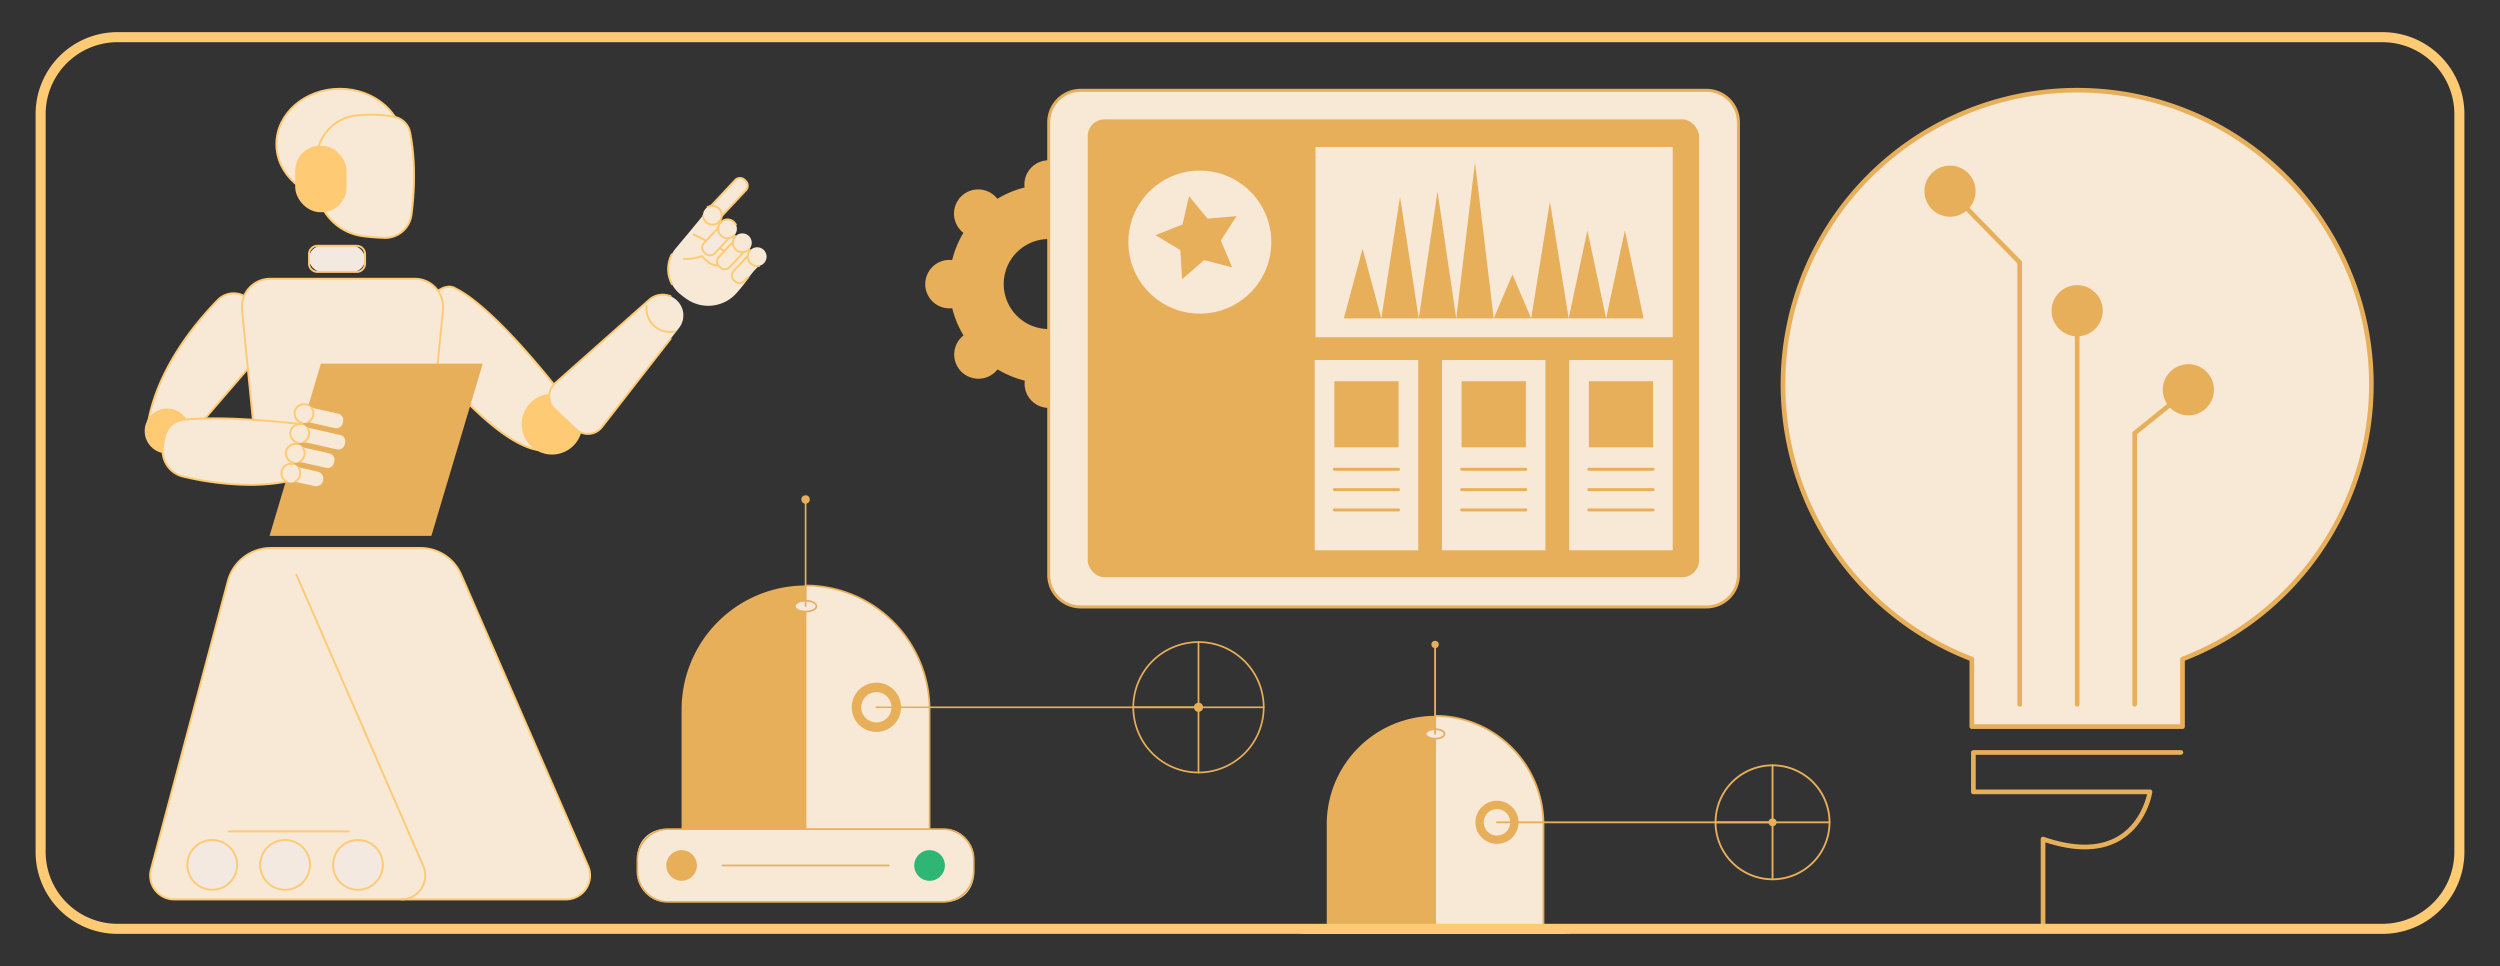 <svg xmlns="http://www.w3.org/2000/svg" xmlns:xlink="http://www.w3.org/1999/xlink" id="Layer_1" data-name="Layer 1" viewBox="0 0 994 384.085"><rect x="0" y="0" width="994" height="384.085" fill="#333333" stroke="none"/><defs><style>.cls-1{fill:none;}.cls-2{fill:#e8af5a;}.cls-3{fill:#f8e9d7;}.cls-4{fill:#2db674;}.cls-5{fill:#f3e9e1;}.cls-6{fill:#feca74;}.cls-7{clip-path:url(#clip-path);}</style><clipPath id="clip-path"><rect class="cls-1" x="14.154" y="12.778" width="965.691" height="358.529" rx="32.553"></rect></clipPath></defs><rect class="cls-1" x="14.154" y="12.778" width="965.691" height="358.529" rx="32.553"></rect><path class="cls-2" d="M416.924,63.732a9.635,9.635,0,0,0-9.623,9.645,9.792,9.792,0,0,0,.079,1.169,39.318,39.318,0,0,0-10.827,4.5,9.633,9.633,0,1,0-13.5,13.529,39.327,39.327,0,0,0-4.475,10.84,9.807,9.807,0,0,0-1.169-.077,9.636,9.636,0,0,0,.018,19.271,9.778,9.778,0,0,0,1.169-.079,39.326,39.326,0,0,0,4.5,10.831,9.631,9.631,0,1,0,12.754,14.386,9.823,9.823,0,0,0,.771-.883,39.291,39.291,0,0,0,10.836,4.478,9.78,9.78,0,0,0-.077,1.169,9.632,9.632,0,1,0,19.185-1.188,39.307,39.307,0,0,0,10.828-4.5,9.513,9.513,0,0,0,.771.881,9.634,9.634,0,0,0,13.609-13.639,9.792,9.792,0,0,0-.882-.771,39.329,39.329,0,0,0,4.476-10.84,9.632,9.632,0,1,0,1.15-19.194,9.792,9.792,0,0,0-1.169.079,39.333,39.333,0,0,0-4.5-10.83A9.631,9.631,0,1,0,438.1,78.123a9.512,9.512,0,0,0-.77.882,39.319,39.319,0,0,0-10.836-4.477,9.591,9.591,0,0,0-9.565-10.8Zm.03,31.309a17.894,17.894,0,1,1-17.87,17.91A17.89,17.89,0,0,1,416.954,95.041Z"></path><rect class="cls-3" x="416.972" y="35.906" width="274.222" height="205.416" rx="12.142"></rect><path class="cls-2" d="M678.49,241.915H429.676a13.314,13.314,0,0,1-13.3-13.3V48.61a13.314,13.314,0,0,1,13.3-13.3H678.49a13.313,13.313,0,0,1,13.3,13.3V228.617A13.313,13.313,0,0,1,678.49,241.915ZM429.676,36.5A12.125,12.125,0,0,0,417.565,48.61V228.617a12.125,12.125,0,0,0,12.111,12.111H678.49A12.125,12.125,0,0,0,690.6,228.617V48.61A12.125,12.125,0,0,0,678.49,36.5Z"></path><rect class="cls-2" x="432.468" y="47.451" width="243.061" height="182.074" rx="6.733"></rect><rect class="cls-3" x="523.054" y="58.435" width="142.014" height="75.656"></rect><rect class="cls-3" x="522.735" y="143.136" width="41.145" height="75.656"></rect><rect class="cls-2" x="530.532" y="151.571" width="25.551" height="26.284"></rect><path class="cls-2" d="M556.082,187.187h-25.55a.594.594,0,1,1,0-1.187h25.55a.594.594,0,0,1,0,1.187Z"></path><path class="cls-2" d="M556.082,195.266h-25.55a.594.594,0,1,1,0-1.187h25.55a.594.594,0,0,1,0,1.187Z"></path><path class="cls-2" d="M556.082,203.346h-25.55a.594.594,0,1,1,0-1.187h25.55a.594.594,0,0,1,0,1.187Z"></path><rect class="cls-3" x="573.329" y="143.136" width="41.145" height="75.656"></rect><rect class="cls-2" x="581.126" y="151.571" width="25.551" height="26.284"></rect><path class="cls-2" d="M606.677,187.187H581.126a.594.594,0,0,1,0-1.187h25.551a.594.594,0,0,1,0,1.187Z"></path><path class="cls-2" d="M606.677,195.266H581.126a.594.594,0,0,1,0-1.187h25.551a.594.594,0,0,1,0,1.187Z"></path><path class="cls-2" d="M606.677,203.346H581.126a.594.594,0,0,1,0-1.187h25.551a.594.594,0,0,1,0,1.187Z"></path><rect class="cls-3" x="623.924" y="143.136" width="41.145" height="75.656"></rect><rect class="cls-2" x="631.721" y="151.571" width="25.551" height="26.284"></rect><path class="cls-2" d="M657.272,187.187H631.721a.594.594,0,1,1,0-1.187h25.551a.594.594,0,0,1,0,1.187Z"></path><path class="cls-2" d="M657.272,195.266H631.721a.594.594,0,1,1,0-1.187h25.551a.594.594,0,0,1,0,1.187Z"></path><path class="cls-2" d="M657.272,203.346H631.721a.594.594,0,1,1,0-1.187h25.551a.594.594,0,0,1,0,1.187Z"></path><polygon class="cls-2" points="549.205 126.602 534.306 126.602 541.756 98.872 549.205 126.602"></polygon><polygon class="cls-2" points="564.104 126.602 549.205 126.602 556.654 78.2 564.104 126.602"></polygon><polygon class="cls-2" points="579.003 126.602 564.104 126.602 571.553 76.063 579.003 126.602"></polygon><polygon class="cls-2" points="593.901 126.602 579.003 126.602 586.452 64.532 593.901 126.602"></polygon><polygon class="cls-2" points="608.8 126.602 593.901 126.602 601.351 109.109 608.8 126.602"></polygon><polygon class="cls-2" points="623.699 126.602 608.8 126.602 616.25 80.13 623.699 126.602"></polygon><polygon class="cls-2" points="638.598 126.602 623.699 126.602 631.149 91.616 638.598 126.602"></polygon><polygon class="cls-2" points="653.497 126.602 638.598 126.602 646.047 91.616 653.497 126.602"></polygon><ellipse class="cls-3" cx="477.054" cy="96.267" rx="28.421" ry="28.432"></ellipse><polygon class="cls-2" points="472.766 78.001 470.156 89.261 459.405 93.495 469.303 99.457 470.005 110.995 478.733 103.419 489.918 106.317 485.413 95.672 491.624 85.925 480.113 86.922 472.766 78.001"></polygon><rect class="cls-3" x="253.423" y="329.652" width="133.749" height="28.924" rx="10.856"></rect><path class="cls-2" d="M374.934,358.915H265.661a12.591,12.591,0,0,1-12.577-12.577V341.89a12.591,12.591,0,0,1,12.577-12.577H374.934a12.591,12.591,0,0,1,12.577,12.577v4.448A12.591,12.591,0,0,1,374.934,358.915ZM265.661,329.991a11.913,11.913,0,0,0-11.9,11.9v4.448a11.913,11.913,0,0,0,11.9,11.9H374.934a11.913,11.913,0,0,0,11.9-11.9V341.89a11.913,11.913,0,0,0-11.9-11.9Z"></path><circle class="cls-4" cx="369.596" cy="344.114" r="6.096"></circle><circle class="cls-2" cx="270.999" cy="344.114" r="6.096"></circle><path class="cls-2" d="M353.331,344.453H287.264a.339.339,0,0,1,0-.678h66.067a.339.339,0,0,1,0,.678Z"></path><path class="cls-2" d="M320.3,232.787v96.865H271V282.085A49.3,49.3,0,0,1,320.3,232.787Z"></path><path class="cls-3" d="M369.6,282.085v47.567H320.3V232.787A49.3,49.3,0,0,1,369.6,282.085Z"></path><path class="cls-2" d="M369.6,329.991H320.3a.338.338,0,0,1-.338-.339V232.787a.338.338,0,0,1,.338-.339,49.693,49.693,0,0,1,49.637,49.637v47.567A.338.338,0,0,1,369.6,329.991Zm-48.96-.678h48.621V282.085a49.018,49.018,0,0,0-48.621-48.959Z"></path><ellipse class="cls-5" cx="320.297" cy="241.007" rx="4.312" ry="2.156"></ellipse><path class="cls-2" d="M320.3,243.5c-2.608,0-4.651-1.095-4.651-2.494s2.043-2.5,4.651-2.5,4.652,1.1,4.652,2.5S322.906,243.5,320.3,243.5Zm0-4.312c-2.341,0-3.973.958-3.973,1.818s1.632,1.817,3.973,1.817,3.974-.958,3.974-1.817S322.639,239.189,320.3,239.189Z"></path><path class="cls-2" d="M320.3,241.345a.338.338,0,0,1-.338-.338V198.59a.339.339,0,1,1,.677,0v42.417A.338.338,0,0,1,320.3,241.345Z"></path><circle class="cls-2" cx="320.297" cy="198.59" r="1.675" transform="translate(-27.675 53.87) rotate(-9.217)"></circle><circle class="cls-2" cx="348.449" cy="281.219" r="9.807"></circle><circle class="cls-3" cx="348.449" cy="281.219" r="6.028"></circle><path class="cls-2" d="M476.523,307.484a26.265,26.265,0,1,1,26.264-26.265A26.294,26.294,0,0,1,476.523,307.484Zm0-51.852a25.587,25.587,0,1,0,25.587,25.587A25.616,25.616,0,0,0,476.523,255.632Z"></path><path class="cls-2" d="M502.448,281.558H450.6a.339.339,0,0,1,0-.678h51.851a.339.339,0,0,1,0,.678Z"></path><path class="cls-2" d="M476.523,307.484a.339.339,0,0,1-.339-.339V255.293a.339.339,0,1,1,.677,0v51.852A.338.338,0,0,1,476.523,307.484Z"></path><circle class="cls-2" cx="476.523" cy="281.219" r="1.806" transform="translate(-51.864 117.006) rotate(-13.283)"></circle><path class="cls-2" d="M476.523,281.558H348.449a.339.339,0,0,1,0-.678H476.523a.339.339,0,0,1,0,.678Z"></path><path class="cls-3" d="M225.106,357.593H69.206a9.492,9.492,0,0,1-9.171-11.938L90.627,231a17.657,17.657,0,0,1,17.06-13.1h59.484a17.659,17.659,0,0,1,16.188,10.6l50.449,115.813A9.492,9.492,0,0,1,225.106,357.593Z"></path><path class="cls-6" d="M167.171,217.5H107.687a18.074,18.074,0,0,0-17.441,13.4L59.654,345.553a9.885,9.885,0,0,0,9.552,12.434h155.9a9.885,9.885,0,0,0,9.063-13.833L183.72,228.341A18.046,18.046,0,0,0,167.171,217.5ZM69.206,357.2a9.1,9.1,0,0,1-8.789-11.441L91.008,231.1a17.284,17.284,0,0,1,16.679-12.813h59.484A17.259,17.259,0,0,1,183,228.656l50.449,115.813a9.1,9.1,0,0,1-8.34,12.729Z"></path><path class="cls-6" d="M117.842,228.1a.382.382,0,0,0-.157.033.394.394,0,0,0-.2.519L167.93,344.469a9.1,9.1,0,0,1-8.34,12.729.395.395,0,0,0,0,.789,9.886,9.886,0,0,0,9.064-13.833L118.2,228.341a.392.392,0,0,0-.362-.237Z"></path><circle class="cls-5" cx="142.321" cy="343.887" r="9.891" transform="matrix(0.99, -0.139, 0.139, 0.99, -46.322, 23.064)"></circle><path class="cls-6" d="M142.321,333.6a10.285,10.285,0,1,0,10.285,10.285A10.3,10.3,0,0,0,142.321,333.6Zm0,19.781a9.5,9.5,0,1,1,9.5-9.5,9.507,9.507,0,0,1-9.5,9.5Z"></path><circle class="cls-5" cx="113.349" cy="343.887" r="9.891" transform="translate(-75.977 35.242) rotate(-13.283)"></circle><path class="cls-6" d="M113.349,333.6a10.285,10.285,0,1,0,10.285,10.285A10.3,10.3,0,0,0,113.349,333.6Zm0,19.781a9.5,9.5,0,1,1,9.5-9.5,9.507,9.507,0,0,1-9.5,9.5Z"></path><circle class="cls-5" cx="84.378" cy="343.887" r="9.891" transform="translate(-265.622 290.242) rotate(-67.5)"></circle><path class="cls-6" d="M84.378,333.6a10.285,10.285,0,1,0,10.285,10.285A10.3,10.3,0,0,0,84.378,333.6Zm0,19.781a9.5,9.5,0,1,1,9.5-9.5,9.507,9.507,0,0,1-9.5,9.5Z"></path><path class="cls-6" d="M138.611,330.172H91a.395.395,0,1,0,0,.789h47.613a.395.395,0,1,0,0-.789Z"></path><ellipse class="cls-3" cx="135.119" cy="57.317" rx="25.224" ry="22.007"></ellipse><path class="cls-6" d="M135.119,34.915c-14.126,0-25.618,10.049-25.618,22.4s11.492,22.4,25.618,22.4,25.618-10.05,25.618-22.4-11.492-22.4-25.618-22.4Zm0,44.015c-13.691,0-24.829-9.7-24.829-21.613S121.428,35.7,135.119,35.7s24.829,9.7,24.829,21.613S148.81,78.93,135.119,78.93Z"></path><path class="cls-3" d="M156.886,46.48a50.442,50.442,0,0,0-14.952-.592A17.659,17.659,0,0,0,126,61.8a80.838,80.838,0,0,0-.169,12.244A21.222,21.222,0,0,0,144.02,93.861a82.22,82.22,0,0,0,8.764.71,10.552,10.552,0,0,0,10.8-9.168c1.061-8.07,1.868-20.454-.536-32.718A7.922,7.922,0,0,0,156.886,46.48Z"></path><path class="cls-6" d="M147.776,45.214q-2.82,0-5.878.281a18.032,18.032,0,0,0-16.3,16.268,81.53,81.53,0,0,0-.171,12.3,21.661,21.661,0,0,0,18.533,20.186,83.077,83.077,0,0,0,8.806.713c.118,0,.235.006.353.006a10.916,10.916,0,0,0,10.855-9.517c1.079-8.217,1.862-20.586-.541-32.845a8.3,8.3,0,0,0-6.471-6.515,44.766,44.766,0,0,0-9.191-.88Zm5.347,48.968c-.108,0-.218,0-.327,0a82.529,82.529,0,0,1-8.722-.706A20.869,20.869,0,0,1,126.22,74.019a80.735,80.735,0,0,1,.168-12.183A17.243,17.243,0,0,1,141.97,46.281c1.97-.181,3.893-.272,5.745-.272a44.638,44.638,0,0,1,9.09.857,7.515,7.515,0,0,1,5.859,5.894c2.383,12.155,1.605,24.433.532,32.592a10.128,10.128,0,0,1-10.073,8.83Z"></path><rect class="cls-6" x="117.382" y="57.903" width="20.436" height="26.476" rx="9.933"></rect><path class="cls-3" d="M71.442,178.08,109.9,133.417l-9.939-13.261a8.815,8.815,0,0,0-13.356-.868c-9.253,9.444-24.234,27.635-27.839,49.371Z"></path><path class="cls-6" d="M92.91,116.239a9.223,9.223,0,0,0-6.592,2.773c-8.867,9.05-24.288,27.525-27.946,49.582a.4.4,0,0,0,.154.382l12.681,9.42a.394.394,0,0,0,.534-.059l38.453-44.663a.393.393,0,0,0,.017-.493l-9.94-13.261a9.184,9.184,0,0,0-6.751-3.661c-.2-.014-.407-.02-.61-.02ZM71.383,177.544,59.19,168.486c3.693-21.739,18.921-39.97,27.691-48.921a8.434,8.434,0,0,1,6.028-2.538c.185,0,.372.007.559.019a8.4,8.4,0,0,1,6.172,3.347l9.75,13.007L71.383,177.544Z"></path><path class="cls-3" d="M223.608,157.171s-26.153-34.546-42.651-42.556c0,0-6.478-4.725-14.734,11.747v11.053s28.693,38.5,47.7,41.514Z"></path><path class="cls-6" d="M178.6,113.593a6.282,6.282,0,0,0-1.475.181c-2.616.635-6.694,3.3-11.259,12.411a.4.4,0,0,0-.042.177v11.053a.4.4,0,0,0,.078.236c1.176,1.577,29.007,38.659,47.954,41.668a.432.432,0,0,0,.062.005.394.394,0,0,0,.36-.234l9.687-21.759a.394.394,0,0,0-.046-.4c-.262-.346-26.371-34.676-42.767-42.659a4.677,4.677,0,0,0-2.552-.681Zm35.082,64.9c-18.15-3.226-45.4-39-47.069-41.206V126.455c4.4-8.74,8.225-11.3,10.665-11.906a5.5,5.5,0,0,1,1.329-.169,3.82,3.82,0,0,1,2.113.554.337.337,0,0,0,.061.036c15.6,7.575,40.27,39.514,42.368,42.254l-9.467,21.266Z"></path><circle class="cls-6" cx="219.471" cy="168.659" r="12.075" transform="translate(-32.879 54.936) rotate(-13.283)"></circle><path class="cls-3" d="M270,130.366,239.314,169.8a7.046,7.046,0,0,1-10.392.8l-8.341-7.859a7.045,7.045,0,0,1,.158-10.4l37.381-33.136a8.1,8.1,0,0,1,11.319.565l.119.129A8.1,8.1,0,0,1,270,130.366Z"></path><path class="cls-6" d="M263.511,116.779a8.531,8.531,0,0,0-5.653,2.131l-37.381,33.136a7.438,7.438,0,0,0-.166,10.982l8.34,7.859a7.459,7.459,0,0,0,5.106,2.025c.189,0,.379-.007.568-.022a7.45,7.45,0,0,0,5.3-2.849l27.307-35.089a.4.4,0,0,0-.069-.553.389.389,0,0,0-.242-.084.4.4,0,0,0-.312.153L239,169.557a6.662,6.662,0,0,1-4.738,2.546c-.17.014-.34.02-.509.02a6.668,6.668,0,0,1-4.564-1.81l-8.34-7.859a6.65,6.65,0,0,1,.149-9.818l37.38-33.136a7.741,7.741,0,0,1,5.128-1.933,7.663,7.663,0,0,1,2.96.592.389.389,0,0,0,.152.03.394.394,0,0,0,.152-.758,8.449,8.449,0,0,0-3.262-.652Z"></path><path class="cls-6" d="M257.1,121.2a.4.4,0,0,0-.392.348,9.676,9.676,0,0,0,9.679,10.826,9.415,9.415,0,0,0,2.04-.222.394.394,0,0,0-.087-.779.4.4,0,0,0-.084.009,8.64,8.64,0,0,1-1.874.2,8.885,8.885,0,0,1-8.89-9.944.394.394,0,0,0-.345-.438.371.371,0,0,0-.047,0Z"></path><path class="cls-3" d="M302.175,103.3a74.189,74.189,0,0,1-9.186,13.084,15.067,15.067,0,0,1-19.923,2.548c-.9-.63-1.832-1.329-2.766-2.1a12.821,12.821,0,0,1-1.614-18.11c5.447-6.492,12.222-14.639,13.218-16.18l6.506,7.548Z"></path><path class="cls-6" d="M267.053,100.8a.4.4,0,0,0-.353.217,13.248,13.248,0,0,0,.1,12.113.393.393,0,0,0,.349.211.4.4,0,0,0,.183-.045.4.4,0,0,0,.166-.533,12.46,12.46,0,0,1-.089-11.39.4.4,0,0,0-.174-.531.4.4,0,0,0-.177-.042Z"></path><path class="cls-3" d="M296.187,101.014h.164a2.857,2.857,0,0,1,2.857,2.857v9.445a0,0,0,0,1,0,0h-5.877a0,0,0,0,1,0,0v-9.445A2.856,2.856,0,0,1,296.187,101.014Z" transform="translate(439.257 387.904) rotate(-136.877)"></path><path class="cls-6" d="M297.986,100.638a.393.393,0,0,0-.288.125l-6.269,6.695a3.026,3.026,0,0,0,.14,4.273l.453.423a3,3,0,0,0,2.063.817l.1,0a3,3,0,0,0,2.107-.955l1.4-1.491a.394.394,0,1,0-.576-.539l-1.4,1.491a2.224,2.224,0,0,1-1.557.706H294.1a2.22,2.22,0,0,1-1.536-.6l-.453-.423a2.237,2.237,0,0,1-.1-3.158l6.269-6.695a.395.395,0,0,0-.288-.664Z"></path><path class="cls-3" d="M298.326,99.5a3.735,3.735,0,1,0,5.279-.173A3.736,3.736,0,0,0,298.326,99.5Z"></path><path class="cls-6" d="M298.325,99.11a.391.391,0,0,0-.287.125,4.129,4.129,0,0,0,3.014,6.952h0a4.133,4.133,0,0,0,.862-.091.395.395,0,0,0-.081-.781.391.391,0,0,0-.083.009,3.34,3.34,0,0,1-3.138-5.55.4.4,0,0,0-.019-.557.39.39,0,0,0-.27-.107Z"></path><path class="cls-3" d="M290.285,95.487h.164a2.856,2.856,0,0,1,2.856,2.856v9.445a0,0,0,0,1,0,0h-5.877a0,0,0,0,1,0,0V98.344a2.857,2.857,0,0,1,2.857-2.857Z" transform="translate(432.841 374.299) rotate(-136.88)"></path><path class="cls-6" d="M292.44,94.745h-.027a.4.4,0,0,0-.275.124l-6.612,7.061a3.023,3.023,0,0,0,.141,4.272l.452.424a3,3,0,0,0,2.064.817l.1,0a3,3,0,0,0,2.107-.955L297,99.427a.4.4,0,0,0-.019-.558L292.7,94.852a.38.38,0,0,0-.256-.107ZM288.2,106.654a2.225,2.225,0,0,1-1.539-.6l-.453-.423h0a2.232,2.232,0,0,1-.1-3.157l6.342-6.773,3.713,3.478-6.342,6.773a2.224,2.224,0,0,1-1.557.706Z"></path><path class="cls-3" d="M292.423,93.977a3.736,3.736,0,1,0,5.28-.173A3.736,3.736,0,0,0,292.423,93.977Z"></path><path class="cls-6" d="M292.423,93.583a.389.389,0,0,0-.287.124,4.129,4.129,0,0,0,3.01,6.953l.139,0a4.1,4.1,0,0,0,2.879-1.305.394.394,0,1,0-.576-.539,3.319,3.319,0,0,1-2.329,1.055l-.11,0a3.341,3.341,0,0,1-2.438-5.624.394.394,0,0,0-.288-.664Z"></path><path class="cls-3" d="M296.527,71.978l-.438-.438a2.627,2.627,0,0,0-3.717,0L281.154,83.511l4.156,4.155,11.217-11.971A2.627,2.627,0,0,0,296.527,71.978Z"></path><path class="cls-6" d="M294.234,70.378a3.031,3.031,0,0,0-2.15.892L280.866,83.241a.4.4,0,0,0,.009.548l4.156,4.156a.394.394,0,0,0,.279.116h.006a.394.394,0,0,0,.281-.125l11.209-11.962a3.021,3.021,0,0,0,0-4.275l-.438-.438a3.008,3.008,0,0,0-2.134-.883ZM285.3,87.1l-3.6-3.6,10.948-11.683a2.237,2.237,0,0,1,3.159,0l.438.438a2.233,2.233,0,0,1-.009,3.169L285.3,87.1Z"></path><path class="cls-5" d="M284.383,89.96h.164a2.856,2.856,0,0,1,2.856,2.856v9.445a0,0,0,0,1,0,0h-5.877a0,0,0,0,1,0,0V92.817A2.857,2.857,0,0,1,284.383,89.96Z" transform="translate(426.409 360.703) rotate(-136.88)"></path><path class="cls-6" d="M286.524,89.218a.394.394,0,0,0-.288.125L279.624,96.4a3.025,3.025,0,0,0,.141,4.272l.452.424a3,3,0,0,0,2.064.817l.1,0a3.007,3.007,0,0,0,2.108-.955L291.1,93.9a.4.4,0,0,0,.106-.282.393.393,0,0,0-.125-.275l-4.289-4.017a.4.4,0,0,0-.27-.107Zm-4.238,11.91a2.222,2.222,0,0,1-1.53-.6l-.452-.424a2.237,2.237,0,0,1-.1-3.158l6.342-6.773,3.714,3.478-6.342,6.773a2.219,2.219,0,0,1-1.557.7l-.071,0Z"></path><path class="cls-3" d="M286.521,88.45a3.736,3.736,0,1,0,5.28-.173A3.736,3.736,0,0,0,286.521,88.45Z"></path><path class="cls-6" d="M289.254,86.873c-.047,0-.1,0-.142,0a4.13,4.13,0,0,0,.132,8.257c.046,0,.093,0,.139,0a4.1,4.1,0,0,0,2.879-1.305.394.394,0,1,0-.576-.539,3.319,3.319,0,0,1-2.329,1.055l-.1,0a3.341,3.341,0,0,1-.118-6.68l.112,0a3.346,3.346,0,0,1,2.982,1.839.395.395,0,0,0,.7-.355,4.137,4.137,0,0,0-3.683-2.273Z"></path><circle class="cls-3" cx="283.232" cy="85.588" r="3.735"></circle><path class="cls-6" d="M283.223,81.463a4.1,4.1,0,0,0-2.085.565.394.394,0,0,0,.4.68,3.342,3.342,0,1,1-1.635,3.16.391.391,0,0,0-.384-.362l-.042,0a.4.4,0,0,0-.36.427,4.133,4.133,0,1,0,4.106-4.472Z"></path><path class="cls-6" d="M275.842,92.882a.394.394,0,0,0-.176.748l4.729,2.343a.394.394,0,0,0,.528-.178.4.4,0,0,0-.178-.529l-4.729-2.343a.389.389,0,0,0-.174-.041Z"></path><path class="cls-6" d="M286.142,98.139a.395.395,0,0,0-.244.7l1.652,1.292a.39.39,0,0,0,.243.084.394.394,0,0,0,.243-.7l-1.651-1.292a.4.4,0,0,0-.243-.084Z"></path><path class="cls-6" d="M279.109,101.432a.4.4,0,0,0-.131.022,20.243,20.243,0,0,1-6.766,1.158q-.166,0-.333,0a.4.4,0,0,0-.4.388.4.4,0,0,0,.388.4q.178,0,.357,0a21.022,21.022,0,0,0,6.771-1.117,15.8,15.8,0,0,0,2.644,2.463,6.164,6.164,0,0,0,3.415,1.175c.13,0,.263,0,.4-.017a.394.394,0,0,0-.027-.787.282.282,0,0,0-.041,0c-.108.009-.216.013-.323.013a5.391,5.391,0,0,1-2.973-1.035,16.344,16.344,0,0,1-2.684-2.537.394.394,0,0,0-.292-.129Z"></path><rect class="cls-5" x="122.867" y="97.735" width="22.28" height="10.369" rx="5.04" transform="translate(268.014 205.839) rotate(-180)"></rect><path class="cls-6" d="M141.839,97.34H126.175a3.707,3.707,0,0,0-3.7,3.7V104.8a3.706,3.706,0,0,0,3.7,3.7h15.664a3.706,3.706,0,0,0,3.7-3.7v-3.753a3.707,3.707,0,0,0-3.7-3.7Zm-15.664,10.369a2.917,2.917,0,0,1-2.913-2.913v-3.753a2.917,2.917,0,0,1,2.913-2.914h15.664a2.917,2.917,0,0,1,2.913,2.914V104.8a2.917,2.917,0,0,1-2.913,2.913Z"></path><path class="cls-3" d="M107.391,110.853h57.574a11.221,11.221,0,0,1,11.167,12.329l-5.659,57.054a11.623,11.623,0,0,1-11.566,10.476H113.449a11.623,11.623,0,0,1-11.566-10.476l-5.659-57.054A11.221,11.221,0,0,1,107.391,110.853Z"></path><path class="cls-6" d="M164.965,110.458H107.391a11.618,11.618,0,0,0-11.56,12.763l5.659,57.054a11.978,11.978,0,0,0,11.959,10.831h45.458a11.978,11.978,0,0,0,11.959-10.831l5.659-57.054a11.618,11.618,0,0,0-11.56-12.763Zm-51.516,79.859a11.192,11.192,0,0,1-11.174-10.12l-5.659-57.054a10.827,10.827,0,0,1,10.775-11.895h57.574a10.827,10.827,0,0,1,10.775,11.895L170.08,180.2a11.19,11.19,0,0,1-11.173,10.12Z"></path><circle class="cls-6" cx="66.482" cy="171.368" r="8.959"></circle><path class="cls-3" d="M130.136,169.926s-35.727-5.2-57.072-3.061a8.581,8.581,0,0,0-7.49,6.51,35.483,35.483,0,0,0-.837,4.835A10.462,10.462,0,0,0,72.7,189.44c12.056,2.876,36.419,6.781,55.1-2.55Z"></path><path class="cls-6" d="M84.91,165.959c-4.22,0-8.266.15-11.885.514a9,9,0,0,0-7.834,6.808,35.962,35.962,0,0,0-.847,4.89,10.888,10.888,0,0,0,8.263,11.652,118.22,118.22,0,0,0,26.775,3.341c9.552,0,19.7-1.477,28.6-5.921a.4.4,0,0,0,.215-.3l2.333-16.964a.394.394,0,0,0-.334-.444c-.3-.043-24.847-3.578-45.283-3.577Zm14.476,26.419a117.458,117.458,0,0,1-26.6-3.322,10.1,10.1,0,0,1-7.66-10.806,35.015,35.015,0,0,1,.827-4.782,8.209,8.209,0,0,1,7.147-6.21c3.6-.361,7.615-.511,11.811-.511,18.979,0,41.554,3.063,44.777,3.515l-2.251,16.367c-8.732,4.312-18.675,5.749-28.055,5.749Z"></path><polygon class="cls-2" points="107.172 213.057 171.522 213.057 191.929 144.605 127.579 144.605 107.172 213.057"></polygon><path class="cls-3" d="M137.05,176.713l.158-.709a2.574,2.574,0,0,0-1.951-3.075l-14.626-3.256-1.283,5.735,14.626,3.256A2.577,2.577,0,0,0,137.05,176.713Z"></path><path class="cls-3" d="M118.348,176a3.736,3.736,0,1,0-2.83-4.461A3.735,3.735,0,0,0,118.348,176Z"></path><path class="cls-6" d="M119.162,168.225a4.13,4.13,0,0,0-.9,8.16.367.367,0,0,0,.086.01.394.394,0,0,0,.086-.779,3.341,3.341,0,1,1,1.459-6.521.377.377,0,0,0,.088.01.395.395,0,0,0,.084-.78,4.178,4.178,0,0,0-.9-.1Z"></path><path class="cls-6" d="M122.26,169.873a.394.394,0,0,0-.327.615,3.3,3.3,0,0,1,.49,2.6,3.34,3.34,0,0,1-1.722,2.238.394.394,0,0,0,.363.7,4.131,4.131,0,0,0,1.524-5.975.4.4,0,0,0-.328-.174Z"></path><path class="cls-3" d="M119.348,183.692,129.685,186a2.575,2.575,0,0,0,3.075-1.951l.159-.709a2.575,2.575,0,0,0-1.952-3.075l-12.1-2.7-1.283,5.735Z"></path><path class="cls-3" d="M116.583,183.892a3.735,3.735,0,1,0-2.83-4.461A3.735,3.735,0,0,0,116.583,183.892Z"></path><path class="cls-6" d="M117.39,176.115a4.13,4.13,0,0,0-.893,8.161.367.367,0,0,0,.086.01.394.394,0,0,0,.086-.779,3.342,3.342,0,0,1,.723-6.6,3.406,3.406,0,0,1,.735.081.383.383,0,0,0,.088.01.394.394,0,0,0,.085-.779,4.155,4.155,0,0,0-.91-.1Z"></path><path class="cls-6" d="M120.439,177.683a.4.4,0,0,0-.229.073.393.393,0,0,0-.092.55,3.341,3.341,0,0,1-1.183,4.906.395.395,0,0,0,.364.7,4.131,4.131,0,0,0,1.461-6.065.393.393,0,0,0-.321-.165Z"></path><path class="cls-3" d="M136.244,168.254l.158-.708a2.576,2.576,0,0,0-1.951-3.076l-12.1-2.7-1.283,5.735,12.1,2.7A2.576,2.576,0,0,0,136.244,168.254Z"></path><path class="cls-3" d="M120.066,168.1a3.735,3.735,0,1,0-2.829-4.46A3.735,3.735,0,0,0,120.066,168.1Z"></path><path class="cls-6" d="M120.873,160.322a4.131,4.131,0,0,0-.893,8.162.369.369,0,0,0,.087.01.395.395,0,0,0,.086-.78,3.341,3.341,0,1,1,2.427-6.138.4.4,0,0,0,.2.055.395.395,0,0,0,.2-.735,4.191,4.191,0,0,0-2.108-.574Z"></path><path class="cls-6" d="M123.847,161.788a.394.394,0,0,0-.313.634,3.341,3.341,0,0,1-1.063,4.97.395.395,0,1,0,.376.694,4.13,4.13,0,0,0,1.314-6.143.393.393,0,0,0-.314-.155Z"></path><path class="cls-3" d="M122.38,183.514h.164a2.857,2.857,0,0,1,2.857,2.857v9.445a0,0,0,0,1,0,0h-5.877a0,0,0,0,1,0,0v-9.445A2.857,2.857,0,0,1,122.38,183.514Z" transform="translate(334.286 111.561) rotate(102.609)"></path><path class="cls-3" d="M114.817,191.783a3.736,3.736,0,1,0-2.829-4.461A3.736,3.736,0,0,0,114.817,191.783Z"></path><path class="cls-6" d="M115.631,184.007a4.131,4.131,0,0,0-1.92,7.787.4.4,0,0,0,.183.045.395.395,0,0,0,.184-.744,3.341,3.341,0,0,1,2.284-6.218.369.369,0,0,0,.087.01.395.395,0,0,0,.085-.78,4.116,4.116,0,0,0-.9-.1Z"></path><path class="cls-6" d="M118.737,185.665a.389.389,0,0,0-.22.067.394.394,0,0,0-.108.547,3.34,3.34,0,0,1-1.2,4.8.395.395,0,0,0,.374.7,4.129,4.129,0,0,0,1.478-5.936.391.391,0,0,0-.327-.175Z"></path><path class="cls-3" d="M708.905,152.82A116.977,116.977,0,1,1,867.758,262.045V288.9H784.005V262.045A116.994,116.994,0,0,1,708.905,152.82Z"></path><path class="cls-2" d="M867.758,289.826H784.005a.929.929,0,0,1-.929-.929V262.683a117.891,117.891,0,1,1,85.612,0V288.9A.929.929,0,0,1,867.758,289.826Zm-82.824-1.859h81.895V262.045a.931.931,0,0,1,.6-.867,116.047,116.047,0,1,0-83.087,0,.929.929,0,0,1,.6.867Z"></path><path class="cls-2" d="M825.882,280.935a.929.929,0,0,1-.929-.929v-154.1a.929.929,0,0,1,1.858,0v154.1A.929.929,0,0,1,825.882,280.935Z"></path><circle class="cls-2" cx="825.882" cy="123.549" r="10.174" transform="translate(-6.293 193.053) rotate(-13.283)"></circle><path class="cls-2" d="M848.741,280.935a.929.929,0,0,1-.929-.929V172.236a.931.931,0,0,1,.344-.722L869.5,154.256a.929.929,0,0,1,1.169,1.445l-21,16.979V280.006A.929.929,0,0,1,848.741,280.935Z"></path><path class="cls-2" d="M803.023,280.935a.93.93,0,0,1-.93-.929V104.716L774.659,76.655a.929.929,0,1,1,1.328-1.3l27.7,28.332a.928.928,0,0,1,.265.65V280.006A.929.929,0,0,1,803.023,280.935Z"></path><circle class="cls-2" cx="870.088" cy="154.978" r="10.174" transform="translate(393.939 899.527) rotate(-67.5)"></circle><circle class="cls-2" cx="775.323" cy="76.005" r="10.174"></circle><path class="cls-2" d="M812.321,368.844a.928.928,0,0,1-.929-.929v-34.3a.929.929,0,0,1,.389-.757.917.917,0,0,1,.843-.122c12.3,4.247,22.292,4.124,29.689-.37,8.011-4.864,10.672-13.576,11.377-16.6H784.621a.928.928,0,0,1-.929-.929V299.189a.929.929,0,0,1,.929-.929h82.521a.93.93,0,0,1,0,1.859H785.551v13.8h69.275a.929.929,0,0,1,.919,1.065c-.076.512-1.976,12.609-12.467,18.98-7.638,4.639-17.735,4.958-30.028.952v33A.928.928,0,0,1,812.321,368.844Z"></path><g class="cls-7"><rect class="cls-3" x="512.158" y="369.271" width="116.868" height="25.274" rx="12.39"></rect><path class="cls-2" d="M617.47,394.915H523.714a11.941,11.941,0,0,1-11.927-11.927v-2.161A11.941,11.941,0,0,1,523.714,368.9H617.47A11.941,11.941,0,0,1,629.4,380.827v2.161A11.941,11.941,0,0,1,617.47,394.915Zm-93.756-25.274a11.2,11.2,0,0,0-11.185,11.186v2.161a11.2,11.2,0,0,0,11.185,11.186H617.47a11.2,11.2,0,0,0,11.186-11.186v-2.161a11.2,11.2,0,0,0-11.186-11.186Z"></path><circle class="cls-2" cx="613.669" cy="381.907" r="5.326"></circle><circle class="cls-2" cx="527.516" cy="381.907" r="5.326"></circle><path class="cls-2" d="M599.457,382.278H541.728a.371.371,0,1,1,0-.741h57.729a.371.371,0,0,1,0,.741Z"></path><path class="cls-2" d="M570.591,284.631V369.27H527.515V327.707A43.076,43.076,0,0,1,570.591,284.631Z"></path><path class="cls-3" d="M613.667,327.707V369.27H570.591V284.631A43.075,43.075,0,0,1,613.667,327.707Z"></path><path class="cls-2" d="M613.668,369.641H570.591a.37.37,0,0,1-.37-.37v-84.64a.371.371,0,0,1,.37-.371,43.5,43.5,0,0,1,43.447,43.447v41.564A.37.37,0,0,1,613.668,369.641Zm-42.706-.741H613.3V327.707A42.755,42.755,0,0,0,570.962,285Z"></path><ellipse class="cls-5" cx="570.592" cy="291.813" rx="3.768" ry="1.884"></ellipse><path class="cls-2" d="M570.592,294.068c-2.321,0-4.139-.99-4.139-2.255s1.818-2.254,4.139-2.254,4.139.99,4.139,2.254S572.913,294.068,570.592,294.068Zm0-3.768c-2,0-3.4.8-3.4,1.513s1.395,1.514,3.4,1.514,3.4-.8,3.4-1.514S572.594,290.3,570.592,290.3Z"></path><path class="cls-2" d="M570.592,292.184a.371.371,0,0,1-.37-.371V256.244a.371.371,0,1,1,.741,0v35.569A.371.371,0,0,1,570.592,292.184Z"></path><circle class="cls-2" cx="570.592" cy="256.244" r="1.464"></circle><circle class="cls-2" cx="595.191" cy="326.951" r="8.569" transform="translate(-44.686 99.561) rotate(-9.217)"></circle><circle class="cls-3" cx="595.191" cy="326.951" r="5.267"></circle><path class="cls-2" d="M707.123,349.857a23.027,23.027,0,1,1,20.546-20.546A23.051,23.051,0,0,1,707.123,349.857Zm-.079-45.075a22.286,22.286,0,1,0,19.888,19.887A22.308,22.308,0,0,0,707.044,304.782Z"></path><path class="cls-2" d="M727.417,327.321H682.109a.371.371,0,0,1,0-.741h45.308a.371.371,0,0,1,0,.741Z"></path><path class="cls-2" d="M704.763,349.975a.371.371,0,0,1-.371-.371V304.3a.371.371,0,1,1,.742,0V349.6A.371.371,0,0,1,704.763,349.975Z"></path><circle class="cls-2" cx="704.763" cy="326.951" r="1.578"></circle><path class="cls-2" d="M704.763,327.321H595.191a.371.371,0,1,1,0-.741H704.763a.371.371,0,1,1,0,.741Z"></path></g><path class="cls-6" d="M947.293,16.778a28.586,28.586,0,0,1,28.553,28.553V338.754a28.586,28.586,0,0,1-28.553,28.553H46.707a28.586,28.586,0,0,1-28.553-28.553V45.331A28.586,28.586,0,0,1,46.707,16.778H947.293m0-4H46.707A32.554,32.554,0,0,0,14.154,45.331V338.754a32.553,32.553,0,0,0,32.553,32.553H947.293a32.553,32.553,0,0,0,32.553-32.553V45.331a32.554,32.554,0,0,0-32.553-32.553Z"></path></svg>